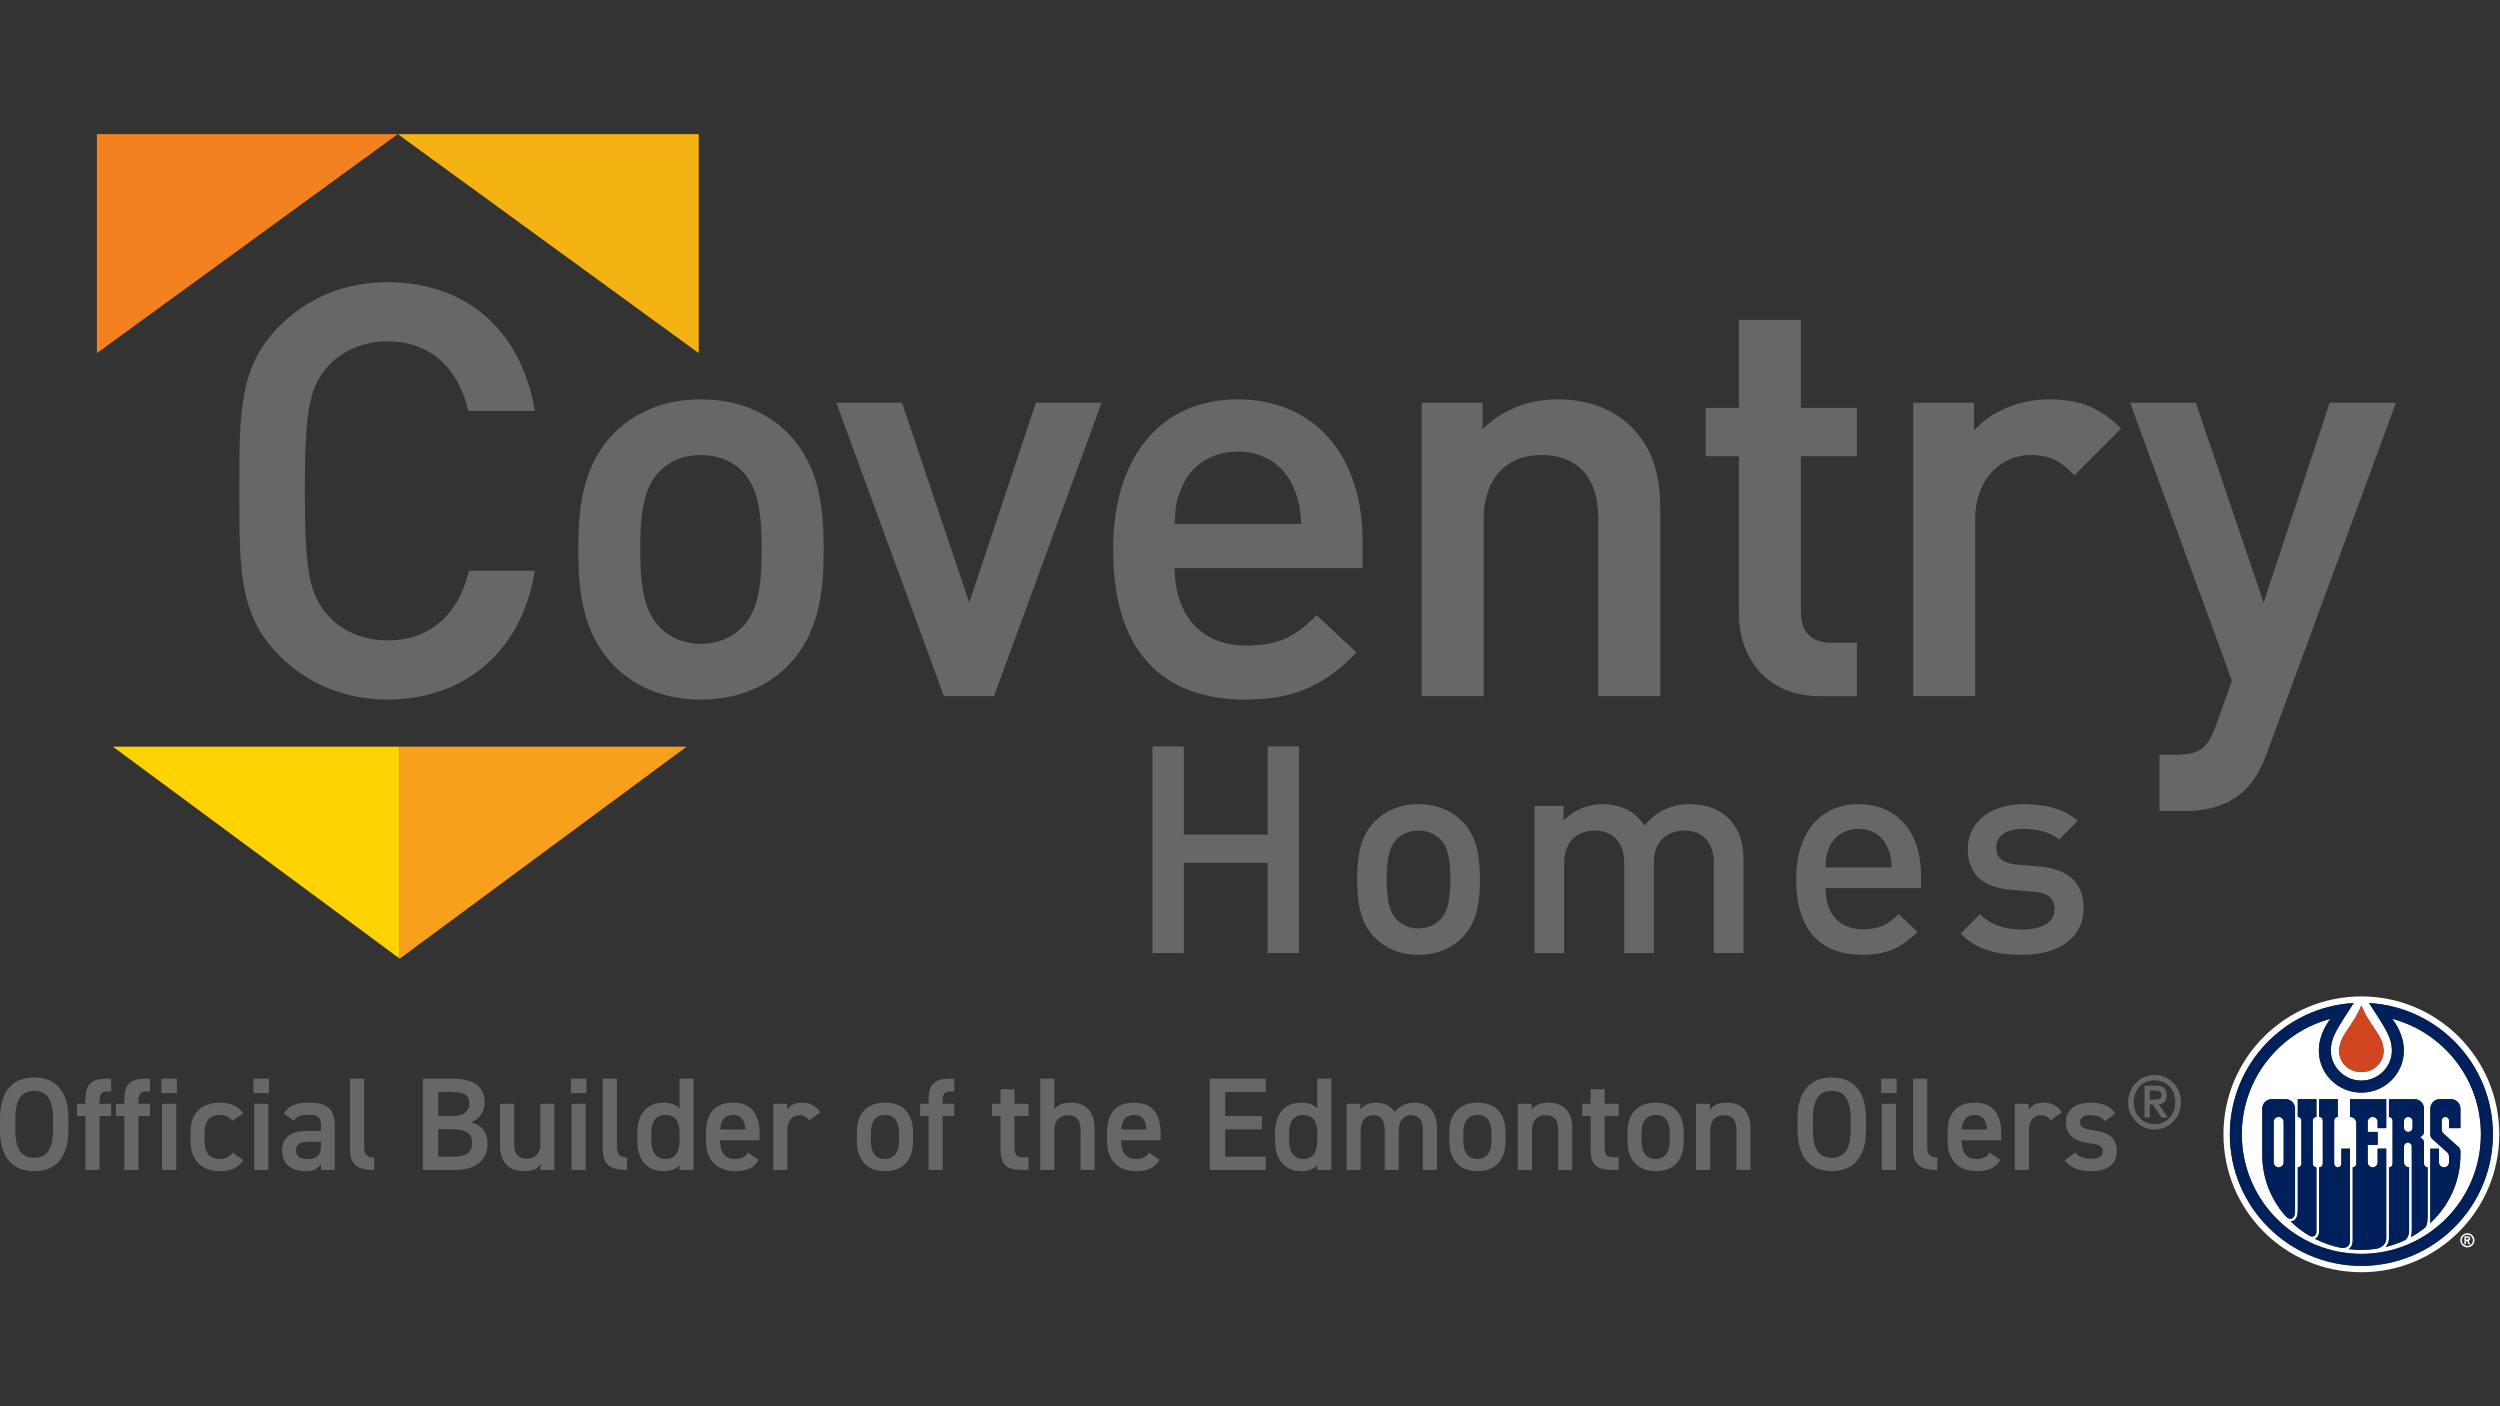 <?xml version="1.0" encoding="utf-8"?>
<!-- Generator: Adobe Illustrator 27.9.0, SVG Export Plug-In . SVG Version: 6.00 Build 0)  -->
<svg version="1.1" id="Layer_1" xmlns="http://www.w3.org/2000/svg" xmlns:xlink="http://www.w3.org/1999/xlink" x="0px" y="0px"
	 viewBox="0 0 1920 1080" style="enable-background:new 0 0 1920 1080;" xml:space="preserve">
<rect x="0" y="0" width="1920" height="1080" fill="#333333" stroke="none"/>
<style type="text/css">
	.st0{fill:#F48120;}
	.st1{fill:#F4B213;}
	.st2{fill:#FFD300;}
	.st3{fill:#F89F1B;}
	.st4{fill:#676769;}
	.st5{fill:#D14520;}
	.st6{fill:#00205B;}
	.st7{fill:#FFFFFF;}
</style>
<g>
	<g>
		<polygon class="st0" points="74.42,271.19 74.42,103 305.52,103 		"/>
		<polygon class="st1" points="536.61,271.19 536.61,103 305.5,103 		"/>
		<polygon class="st2" points="306.99,736.24 306.99,573.45 86.7,573.45 		"/>
		<polygon class="st3" points="306.99,736.24 306.99,573.45 527.32,573.45 		"/>
		<polygon class="st4" points="973.56,731.93 973.56,662.63 909.15,662.63 909.15,731.93 885.08,731.93 885.08,573.27 
			909.15,573.27 909.15,641.02 973.56,641.02 973.56,573.27 997.65,573.27 997.65,731.93 		"/>
		<path class="st4" d="M1123.19,719.92c-7.36,7.55-18.47,13.36-33.86,13.36c-15.37,0-26.3-5.82-33.64-13.36
			c-10.7-11.15-13.38-25.39-13.38-44.59c0-18.92,2.68-33.2,13.38-44.35c7.34-7.58,18.27-13.36,33.64-13.36
			c15.39,0,26.5,5.78,33.86,13.36c10.71,11.15,13.4,25.43,13.4,44.35C1136.59,694.52,1133.89,708.77,1123.19,719.92 M1106.04,644.36
			c-4.24-4.22-10.06-6.48-16.72-6.48c-6.66,0-12.25,2.25-16.52,6.48c-6.88,6.9-7.77,18.73-7.77,30.97c0,12.25,0.89,24.09,7.77,30.99
			c4.27,4.23,9.86,6.68,16.52,6.68c6.66,0,12.48-2.45,16.72-6.68c6.9-6.9,7.79-18.73,7.79-30.99
			C1113.83,663.09,1112.94,651.26,1106.04,644.36"/>
		<path class="st4" d="M1316.26,731.93v-68.84c0-17.63-10-25.21-22.72-25.21c-12.25,0-23.4,7.83-23.4,24.07v69.98h-22.74v-68.84
			c0-17.63-10.02-25.21-22.74-25.21c-12.7,0-23.4,7.83-23.4,25.21v68.84h-22.74V618.94h22.29v11.37c7.59-8.27,18.73-12.7,30.08-12.7
			c14.04,0,24.95,5.55,32.09,16.48c9.15-11.15,20.5-16.48,35.43-16.48c11.59,0,21.85,3.78,28.53,10.26
			c8.69,8.45,12.03,19.14,12.03,31.83v72.22H1316.26z"/>
		<path class="st4" d="M1401.98,682.03c0,19.4,10.24,31.65,28.75,31.65c12.7,0,19.38-3.56,27.41-11.61l14.49,13.62
			c-11.59,11.57-22.52,17.59-42.38,17.59c-28.27,0-50.79-14.93-50.79-57.95c0-36.54,18.96-57.71,47.93-57.71
			c30.3,0,47.93,22.27,47.93,54.37v10.04H1401.98z M1449.67,650.84c-3.58-8.49-11.59-14.27-22.28-14.27
			c-10.7,0-18.95,5.78-22.54,14.27c-2.22,5.09-2.66,8.45-2.88,15.35h50.81C1452.56,659.29,1451.9,655.93,1449.67,650.84"/>
		<path class="st4" d="M1553.15,733.28c-18.49,0-34.11-3.12-47.47-16.26l14.93-14.95c9.16,9.38,21.39,11.83,32.54,11.83
			c13.82,0,24.75-4.91,24.75-15.61c0-7.57-4.24-12.46-15.17-13.36l-18.05-1.55c-21.17-1.79-33.42-11.39-33.42-31.21
			c0-22.07,18.94-34.55,42.58-34.55c16.9,0,31.41,3.56,41.85,12.7l-14.25,14.49c-7.12-6.02-17.12-8.23-27.87-8.23
			c-13.58,0-20.48,6-20.48,14.47c0,6.68,3.56,11.81,15.59,12.92l17.85,1.57c21.17,1.77,33.64,11.81,33.64,31.89
			C1600.18,721.04,1580.14,733.28,1553.15,733.28"/>
		<path class="st4" d="M297.6,262.15c31.41,0,53.93,19.1,61.8,52.42l0.26,1.1h51.12l-0.3-1.67c-10.73-60.92-52.93-97.3-112.88-97.3
			c-32.25,0-60.98,11.69-83.06,33.78c-30.73,30.72-30.73,65.83-30.71,124.02v4.99c-0.03,58.19-0.03,93.3,30.69,124.01
			c22.09,22.09,50.82,33.77,83.07,33.77c59.49,0,102.73-37.27,112.88-97.31l0.29-1.66H360.1l-0.27,1.12
			c-7.85,33.32-30.55,52.42-62.23,52.42c-17.77,0-34.17-6.71-45-18.41c-15.05-16.31-18.5-34.34-18.5-96.44
			c0-62.08,3.45-80.13,18.5-96.42C263.44,268.86,279.83,262.15,297.6,262.15"/>
		<path class="st4" d="M538.11,306.69c-27.03,0-50.29,9.23-67.29,26.74c-23.47,24.5-26.73,56.92-26.73,88.32
			c0,31.62,3.26,64.27,26.73,88.77c17,17.5,40.26,26.76,67.29,26.76c34.54,0,55.9-14.55,67.75-26.76
			c23.49-24.48,26.73-57.12,26.73-88.77c0-31.41-3.23-63.84-26.73-88.32C594.01,321.23,572.65,306.69,538.11,306.69 M570.03,481.72
			c-8.34,8.34-19.39,12.76-31.92,12.76c-12.23,0-23.11-4.42-31.43-12.76c-13.79-13.78-14.95-38.15-14.95-59.97
			c0-21.79,1.16-46.19,14.95-59.95c8.16-8.18,18.73-12.33,31.43-12.33c12.83,0,23.85,4.26,31.92,12.33
			c13.78,13.75,14.92,38.16,14.92,59.95C584.95,443.58,583.81,467.99,570.03,481.72"/>
		<polygon class="st4" points="744.39,462.86 693.1,310.28 692.77,309.29 642.29,309.29 724.62,533.72 724.95,534.65 763.36,534.65 
			846.05,309.29 795.59,309.29 		"/>
		<path class="st4" d="M950.66,306.69c-59.08,0-95.79,44.08-95.79,115.07c0,95.49,55.22,115.52,101.5,115.52
			c41.06,0,62.71-13.41,84.39-35.07l1.04-1.06l-30.61-28.73l-0.99,0.97c-14.54,14.54-27.27,22.41-52.96,22.41
			c-34.12,0-54.66-22.19-55.16-59.45h144.34v-21.18C1046.44,349.27,1008.83,306.69,950.66,306.69 M907.66,374.05
			c7.18-17.04,23.25-27.22,43-27.22c19.49,0,35.4,10.17,42.57,27.22c4.13,9.5,5.49,15.78,5.97,28.27h-97.08
			C902.58,389.65,903.54,383.53,907.66,374.05"/>
		<path class="st4" d="M1196.43,306.69c-22.48,0-42.85,8.08-57.8,22.88v-20.27h-46.76v225.35h47.63V397.62
			c0-23.28,11.73-48.15,44.64-48.15c27.54,0,43.32,17.56,43.32,48.15v137.03h47.63V391.04c0-28.72-7.03-48.38-22.82-63.76
			C1238.34,313.8,1219.02,306.69,1196.43,306.69"/>
		<path class="st4" d="M1383.08,245.67h-47.63v67.58h-25.44v37.13h25.44v120.98c0,31.51,19.3,63.3,62.44,63.3h28.2V493.6h-19.87
			c-15.35,0-23.14-8.21-23.14-24.45V350.37h43.01v-37.13h-43.01V245.67z"/>
		<path class="st4" d="M1573.89,306.69c-23.04,0-45.19,9.31-57.82,24.04v-21.43h-46.74v225.35h47.62V398.06
			c0-28.14,18.03-48.59,42.9-48.59c15.07,0,22.72,4.89,32.31,14.51l1.03,1l35.83-35.81l-1.02-1.02
			C1612.93,313.09,1596.74,306.69,1573.89,306.69"/>
		<path class="st4" d="M1789.2,309.29l-50.76,153.57l-51.71-152.58l-0.33-0.99h-50.49l78.21,213.41L1702,556.85
			c-6.6,18.09-12.91,22.76-30.68,22.76h-12.85v43.24h19.43c20.19,0,35.46-5.47,46.66-16.64c6.9-6.93,12.16-15.88,16.57-28.19
			l98.28-266.8l0.73-1.93H1789.2z"/>
	</g>
	<g>
		<path class="st7" d="M1813.53,977.07c58.48,0,105.91-47.42,105.91-105.91c0-58.49-47.43-105.92-105.91-105.92
			c-58.51,0-105.92,47.43-105.92,105.92C1707.61,929.66,1755.03,977.07,1813.53,977.07 M1813.53,772.15
			c6.7,16.7,17.07,23.08,17.07,35.05c0,8.17-6.74,16.15-17.07,16.15c-10.33,0-17.08-7.98-17.08-16.15
			C1796.45,795.23,1806.82,788.85,1813.53,772.15 M1807.62,770.33c-12.09,18.94-17.54,25.93-17.54,36.54
			c0,12.72,10.72,23.04,23.45,23.04c12.71,0,23.44-10.32,23.44-23.04c0-10.62-5.45-17.6-17.54-36.54
			c53.04,3.05,95.12,47.03,95.12,100.83c0,55.77-45.24,101.03-101.02,101.03c-55.79,0-101.02-45.26-101.02-101.03
			C1712.52,817.36,1754.58,773.38,1807.62,770.33"/>
		<path class="st7" d="M1750.02,857.79c-2.13,0-3.83,1.7-3.83,3.83v31.05c0,2.12,1.7,3.85,3.83,3.85c2.12,0,3.83-1.73,3.83-3.85
			v-31.05C1753.85,859.49,1752.14,857.79,1750.02,857.79"/>
		<path class="st7" d="M1849.56,869.33c1.82,0,3.31-1.47,3.31-3.31v-4.92c0-1.83-1.49-3.32-3.31-3.32c-1.82,0-3.32,1.49-3.32,3.32
			v4.92C1846.24,867.86,1847.74,869.33,1849.56,869.33"/>
		<path class="st7" d="M1813.53,962.98c50.71,0,91.8-41.11,91.8-91.82c0-42.55-28.92-78.32-68.21-88.75
			c2.09,2.59,9.04,12.15,9.04,24.47c0,17.78-14.65,32.25-32.64,32.25c-18,0-32.65-14.47-32.65-32.25c0-12.32,6.93-21.88,9.03-24.47
			c-39.28,10.43-68.19,46.2-68.19,88.75C1721.72,921.87,1762.81,962.98,1813.53,962.98 M1866.49,882.18h6.6v10.43
			c0,2.15,1.75,3.91,3.86,3.91c2.17,0,3.92-1.76,3.92-3.91v-4.42c0-1.06-0.64-2.52-1.46-3.22l-11.47-10.29
			c-0.79-0.69-1.45-2.15-1.45-3.22v-20.05c0-4.01,3.28-7.27,7.28-7.27h8.56c4.02,0,7.28,3.26,7.28,7.27v15h-8.74v-5.81
			c0-1.56-1.26-2.82-2.82-2.82c-1.55,0-2.8,1.26-2.8,2.82v6.8c0,1.06,0.64,2.52,1.44,3.23l11.48,10.27
			c0.79,0.72,1.44,2.18,1.44,3.23v2.95c0,20.5-8.87,39-23.12,52.24V882.18z M1834.72,896.52c1.54,0,2.79-1.26,2.79-2.79v-33.15
			c0-1.53-1.25-2.79-2.79-2.79v-13.64h19.6c4.02,0,7.3,3.26,7.3,7.27v17.91c0,2.79-3.13,4.06-3.13,4.06s3.13,1.29,3.13,4.06v16.27
			c0,1.53,1.23,2.79,2.79,2.79v37.59c0,7.11-1.82,8.57-1.82,8.57c-3.39,2.78-7.1,5.28-10.97,7.44c0.39-1.29,0.63-2.83,0.63-4.68
			v-64.97c0-1.66-1.34-3-2.99-3c-1.66,0-3,1.35-3,3v12.12c0,2.17,1.76,3.93,3.92,3.93v48.3c0,6.11-3.36,7.74-3.36,7.74
			c-4.69,2.18-9.63,3.89-14.77,5.14c1.52-1.56,2.68-3.71,2.68-6.52V896.52z M1804.79,844.15h27.84v22.26h-6.6v-4.79
			c0-2.13-1.7-3.83-3.81-3.83c-2.12,0-3.82,1.7-3.82,3.83v7.71h7.63v9.94h-7.63v13.42c0,2.1,1.7,3.82,3.82,3.82
			c2.1,0,3.81-1.72,3.81-3.82v-10.52h6.6v68.99c0,6.38-7.24,7.8-7.24,7.8c-3.86,0.6-7.83,0.92-11.86,0.92
			c-3.31,0-6.55-0.21-9.77-0.62c1.03-0.64,3.12-2.49,3.12-6.5v-56.26c1.54,0,2.79-1.26,2.79-2.79v-31.06c0-2.7-2.2-4.88-4.88-4.88
			V844.15z M1781.08,945.52v-49.01c1.56,0,2.82-1.26,2.82-2.79v-33.15c0-1.53-1.26-2.79-2.82-2.79v-13.64h14.34v13.64
			c-1.53,0-2.79,1.26-2.79,2.79v33.15c0,1.55,1.25,2.79,2.79,2.79c1.52,0,2.75-1.24,2.75-2.79v-11.55h6.63v70.6
			c0,6.61-6.63,5.62-6.63,5.62c-7.2-1.42-14.05-3.81-20.37-7.04C1778.86,950.96,1781.08,949.62,1781.08,945.52 M1764.68,929.9
			v-33.38c1.53,0,2.8-1.26,2.8-2.79v-33.15c0-1.53-1.27-2.79-2.8-2.79v-13.64h14.32v13.64c-1.56,0-2.82,1.26-2.82,2.79v33.15
			c0,1.53,1.26,2.79,2.82,2.79v49.01c0,5.68-4.95,3.79-4.95,3.79c-5.44-3.16-10.4-6.94-14.81-11.26
			C1761.11,937.95,1764.68,936.87,1764.68,929.9 M1737.43,851.42c0-4.01,3.28-7.27,7.28-7.27h10.62c3.99,0,7.27,3.26,7.27,7.27
			v78.48c0,7.74-5.07,6.92-7.25,4.08c-11.16-12.66-17.91-29.02-17.91-46.89V851.42z"/>
		<path class="st7" d="M1900.37,952.55c0-3.01-2.43-5.44-5.45-5.44c-3.01,0-5.44,2.43-5.44,5.44c0,3.02,2.43,5.44,5.44,5.44
			C1897.94,957.99,1900.37,955.57,1900.37,952.55 M1890.65,952.55c0-2.36,1.9-4.27,4.27-4.27c2.38,0,4.28,1.9,4.28,4.27
			c0,2.38-1.9,4.28-4.28,4.28C1892.56,956.83,1890.65,954.92,1890.65,952.55"/>
		<path class="st7" d="M1897.16,955.67l-1.25-2.65c0.73-0.24,1.25-0.92,1.25-1.73c0-1.03-0.83-1.85-1.86-1.85h-2.62v6.23h1.17v-2.53
			h0.83l1.17,2.53H1897.16z M1895.3,951.96h-1.44v-1.36h1.44c0.37,0,0.69,0.32,0.69,0.69
			C1895.99,951.65,1895.68,951.96,1895.3,951.96"/>
		<path class="st5" d="M1830.6,807.2c0-11.97-10.37-18.36-17.07-35.05c-6.71,16.7-17.08,23.08-17.08,35.05
			c0,8.17,6.75,16.15,17.08,16.15C1823.86,823.36,1830.6,815.38,1830.6,807.2"/>
		<path class="st6" d="M1819.43,770.33c12.11,18.96,17.54,25.93,17.54,36.54c0,12.72-10.72,23.04-23.44,23.04
			c-12.74,0-23.45-10.32-23.45-23.04c0-10.62,5.45-17.58,17.54-36.54c-53.04,3.05-95.11,47.05-95.11,100.83
			c0,55.79,45.23,101.03,101.02,101.03c55.77,0,101.02-45.24,101.02-101.03C1914.55,817.38,1872.47,773.38,1819.43,770.33
			 M1813.53,962.98c-50.72,0-91.82-41.11-91.82-91.82c0-42.55,28.92-78.32,68.19-88.75c-2.09,2.59-9.03,12.15-9.03,24.47
			c0,17.78,14.65,32.25,32.65,32.25c18,0,32.65-14.47,32.65-32.25c0-12.32-6.97-21.88-9.06-24.47
			c39.29,10.43,68.21,46.2,68.21,88.75C1905.33,921.87,1864.24,962.98,1813.53,962.98"/>
		<path class="st6" d="M1832.63,882.18h-6.6v10.52c0,2.1-1.7,3.82-3.81,3.82c-2.12,0-3.82-1.72-3.82-3.82v-13.42h7.63v-9.94h-7.63
			v-7.71c0-2.13,1.7-3.83,3.82-3.83c2.1,0,3.81,1.7,3.81,3.83v4.79h6.6v-22.26h-27.84v13.64c2.68,0,4.88,2.19,4.88,4.88v31.06
			c0,1.53-1.25,2.79-2.79,2.79v56.26c0,4.01-2.09,5.85-3.12,6.5c3.22,0.4,6.47,0.62,9.77,0.62c4.04,0,8-0.31,11.86-0.92
			c0,0,7.24-1.42,7.24-7.8V882.18z"/>
		<path class="st6" d="M1804.79,882.18h-6.61v11.55c0,1.53-1.23,2.79-2.76,2.79c-1.54,0-2.79-1.26-2.79-2.79v-33.15
			c0-1.53,1.26-2.79,2.79-2.79v-13.64h-14.32v13.64c1.55,0,2.8,1.26,2.8,2.79v33.15c0,1.53-1.26,2.79-2.8,2.79v49.01
			c0,4.09-2.25,5.44-3.31,5.84c6.33,3.23,13.18,5.61,20.39,7.04c0,0,6.61,0.99,6.61-5.62V882.18z"/>
		<path class="st6" d="M1779.01,945.52v-49.01c-1.56,0-2.8-1.26-2.8-2.8v-33.14c0-1.53,1.25-2.79,2.8-2.79v-13.64h-14.32v13.64
			c1.53,0,2.8,1.26,2.8,2.79v33.14c0,1.55-1.27,2.8-2.8,2.8v33.38c0,6.97-3.58,8.06-5.44,8.16c4.41,4.32,9.37,8.1,14.81,11.26
			C1774.06,949.31,1779.01,951.2,1779.01,945.52"/>
		<path class="st6" d="M1889.61,866.41v-15c0-4.01-3.26-7.27-7.28-7.27h-8.56c-4.01,0-7.28,3.26-7.28,7.27v20.05
			c0,1.07,0.66,2.53,1.45,3.22l11.47,10.29c0.8,0.7,1.46,2.16,1.46,3.22v4.42c0,2.15-1.75,3.91-3.91,3.91
			c-2.13,0-3.88-1.76-3.88-3.91v-10.43h-6.6v57.15c14.25-13.23,23.12-31.72,23.12-52.24v-2.95c0-1.06-0.66-2.52-1.44-3.23
			l-11.48-10.27c-0.82-0.72-1.46-2.17-1.46-3.23v-6.78c0-1.57,1.26-2.83,2.82-2.83c1.56,0,2.82,1.26,2.82,2.83v5.8H1889.61z"/>
		<path class="st6" d="M1762.6,929.9v-78.48c0-4.01-3.28-7.28-7.27-7.28h-10.62c-4.01,0-7.28,3.28-7.28,7.28v35.67
			c0,17.87,6.75,34.22,17.91,46.89C1757.53,936.82,1762.6,937.64,1762.6,929.9 M1753.85,892.67c0,2.12-1.72,3.85-3.83,3.85
			c-2.12,0-3.83-1.73-3.83-3.85v-31.05c0-2.13,1.72-3.83,3.83-3.83c2.12,0,3.83,1.7,3.83,3.83V892.67z"/>
		<path class="st6" d="M1861.62,893.71v-16.25c0-2.78-3.13-4.06-3.13-4.06s3.13-1.27,3.13-4.06v-17.91c0-4.01-3.28-7.27-7.3-7.27
			h-19.6v13.65c1.54,0,2.79,1.24,2.79,2.78v33.14c0,1.55-1.25,2.8-2.79,2.8v54.66c0,2.82-1.15,4.97-2.68,6.52
			c5.14-1.24,10.09-2.96,14.77-5.14c0,0,3.35-1.63,3.35-7.74v-48.3c-2.15,0-3.91-1.76-3.91-3.95v-12.11c0-1.66,1.35-3,3-3
			c1.65,0,2.99,1.35,2.99,3v64.97c0,1.85-0.26,3.39-0.63,4.68c3.88-2.16,7.58-4.66,10.97-7.43c0,0,1.82-1.47,1.82-8.58v-37.59
			C1862.85,896.52,1861.62,895.26,1861.62,893.71 M1852.86,866.03c0,1.83-1.5,3.31-3.31,3.31c-1.83,0-3.3-1.47-3.3-3.31v-4.94
			c0-1.83,1.47-3.29,3.3-3.29c1.8,0,3.31,1.46,3.31,3.29V866.03z"/>
		<g>
			<g>
				<path class="st4" d="M1634.41,846.55c0.07-5.92,2.07-10.89,6-14.85c3.78-3.98,8.53-6.01,14.28-6.08
					c5.77,0.07,10.56,2.1,14.4,6.07c3.85,3.98,5.81,8.93,5.88,14.85c-0.07,5.94-2.03,10.85-5.88,14.74
					c-3.84,4.05-8.63,6.11-14.4,6.19c-5.75-0.09-10.5-2.15-14.28-6.18C1636.49,857.4,1634.49,852.48,1634.41,846.55z
					 M1638.76,846.55c0.03,4.94,1.56,8.94,4.56,11.99c2.93,3.16,6.71,4.76,11.35,4.81c4.68-0.04,8.48-1.65,11.45-4.81
					c2.96-3.06,4.46-7.05,4.49-12c-0.03-5.01-1.53-9.04-4.49-12.11c-2.96-3.09-6.77-4.65-11.45-4.69c-4.64,0.04-8.41,1.6-11.35,4.69
					C1640.32,837.5,1638.79,841.53,1638.76,846.55z M1647.03,833.75h8.94c5.41-0.03,8.11,2.39,8.11,7.28
					c-0.04,2.4-0.62,4.14-1.72,5.24c-1.17,1.07-2.6,1.7-4.32,1.89l6.78,10.04h-4.69l-6.8-9.93h-2.3v9.93h-4.01V833.75z
					 M1651.04,844.48h2.79c1.7,0.04,3.16-0.13,4.39-0.52c1.2-0.43,1.83-1.42,1.86-2.93c-0.03-1.43-0.59-2.39-1.65-2.86
					c-1.04-0.41-2.28-0.63-3.69-0.63h-3.71V844.48z"/>
			</g>
			<g>
				<path class="st4" d="M26.21,899.44C10.56,899.44,0,889.99,0,867.95v-8.94c0-22.04,10.56-31.49,26.21-31.49
					c15.74,0,26.31,9.45,26.31,31.49v8.94C52.52,889.99,41.95,899.44,26.21,899.44z M11.78,867.95c0,15.13,5.08,21.23,14.42,21.23
					s14.53-6.1,14.53-21.23v-8.94c0-15.14-5.18-21.23-14.53-21.23s-14.42,6.09-14.42,21.23V867.95z"/>
				<path class="st4" d="M65.64,847.73v-3.15c0-11.98,4.37-16.15,16.56-16.15h3.15v9.75h-2.33c-5.69,0-6.6,2.54-6.6,8.43v1.12h8.94
					v9.35h-8.94v41.45H65.64v-41.45h-6.5v-9.35H65.64z"/>
				<path class="st4" d="M95.52,847.73v-3.15c0-11.98,4.37-16.15,16.56-16.15h3.15v9.75h-2.33c-5.69,0-6.6,2.54-6.6,8.43v1.12h8.94
					v9.35h-8.94v41.45H95.52v-41.45h-6.5v-9.35H95.52z"/>
				<path class="st4" d="M123.97,828.43h11.89v11.08h-11.89V828.43z M124.48,847.73h10.87v50.79h-10.87V847.73z"/>
				<path class="st4" d="M186.76,890.81c-3.35,5.99-9.35,8.63-18.08,8.63c-14.22,0-22.35-9.14-22.35-22.96v-6.91
					c0-14.63,8.23-22.75,22.75-22.75c7.72,0,14.12,2.84,17.68,8.23l-8.33,5.79c-1.93-2.74-5.18-4.57-9.55-4.57
					c-7.92,0-11.78,5.08-11.78,13.82v5.89c0,7.92,2.84,14.12,11.78,14.12c4.27,0,7.72-1.53,9.65-4.98L186.76,890.81z"/>
				<path class="st4" d="M194.69,828.43h11.88v11.08h-11.88V828.43z M195.2,847.73h10.87v50.79H195.2V847.73z"/>
				<path class="st4" d="M235.54,868.56h10.97v-4.26c0-6.4-2.44-8.13-10.06-8.13c-5.49,0-8.23,0.61-10.67,4.57l-7.82-5.49
					c3.66-5.99,9.15-8.43,19.2-8.43c13,0,20.01,4.06,20.01,17.57v34.13h-10.67v-4.67c-2.44,3.96-5.59,5.58-11.78,5.58
					c-11.17,0-18.08-5.69-18.08-15.85C216.64,872.73,224.67,868.56,235.54,868.56z M246.51,876.89h-10.16c-6.4,0-9.04,2.23-9.04,6.7
					c0,4.68,3.46,6.6,8.64,6.6c6.6,0,10.56-2.03,10.56-10.87V876.89z"/>
				<path class="st4" d="M268.77,828.43h10.87v51.61c0,5.48,1.02,8.94,7.72,8.94v9.55c-13.21,0-18.59-4.27-18.59-15.95V828.43z"/>
				<path class="st4" d="M347.31,828.43c16.46,0,24.89,6.1,24.89,18.19c0,7.21-4.17,13-10.26,15.24
					c7.92,2.23,12.49,7.72,12.49,16.56c0,10.56-6.7,20.11-24.89,20.11h-24.79v-70.1H347.31z M336.54,857.08h11.48
					c8.74,0,12.4-3.96,12.4-9.75c0-5.48-2.74-8.73-13.92-8.73h-9.96V857.08z M336.54,888.37h12.29c9.45,0,13.82-3.86,13.82-10.56
					c0-7.41-4.88-10.56-15.23-10.56h-10.87V888.37z"/>
				<path class="st4" d="M425.75,898.53h-10.67v-4.57c-2.33,3.66-5.38,5.48-12.49,5.48c-10.46,0-18.59-5.38-18.59-20.01v-31.69
					h10.87v30.58c0,9.05,4.06,11.58,9.75,11.58c6.7,0,10.36-4.47,10.36-11.48v-30.68h10.77V898.53z"/>
				<path class="st4" d="M438.47,828.43h11.88v11.08h-11.88V828.43z M438.97,847.73h10.87v50.79h-10.87V847.73z"/>
				<path class="st4" d="M462.95,828.43h10.87v51.61c0,5.48,1.02,8.94,7.72,8.94v9.55c-13.21,0-18.59-4.27-18.59-15.95V828.43z"/>
				<path class="st4" d="M521.88,828.43h10.76v70.1h-10.76v-3.56c-2.74,2.84-6.6,4.47-12.19,4.47c-13.51,0-20.22-9.65-20.22-22.96
					v-6.91c0-14.63,7.92-22.75,20.22-22.75c5.28,0,9.35,1.53,12.19,4.47V828.43z M521.88,875.98v-6.5c0-8.33-3.76-13.21-10.77-13.21
					c-7.31,0-10.87,4.98-10.87,13.82v5.89c0,7.92,3.05,14.12,10.87,14.12C519.24,890.09,521.88,883.9,521.88,875.98z"/>
				<path class="st4" d="M582.65,890.81c-3.56,6.2-9.25,8.63-18.19,8.63c-14.53,0-22.25-9.45-22.25-22.96v-6.91
					c0-14.93,7.31-22.75,20.62-22.75c13.92,0,20.52,8.33,20.52,23.36v5.59h-30.38v0.21c0,7.92,3.05,14.12,11.07,14.12
					c5.99,0,8.43-1.83,10.46-4.98L582.65,890.81z M553.08,867.44h19.4c-0.41-7.41-3.45-11.17-9.65-11.17
					C556.54,856.27,553.59,860.54,553.08,867.44z"/>
				<path class="st4" d="M621.36,860.43c-1.63-2.33-3.86-3.96-7.31-3.96c-5.49,0-9.35,4.06-9.35,11.38v30.68h-10.87v-50.79h10.66
					v4.57c1.93-2.94,5.38-5.48,11.38-5.48c6.5,0,10.97,2.54,14.12,7.51L621.36,860.43z"/>
				<path class="st4" d="M701.23,876.28c0,13.52-6.6,23.16-21.54,23.16c-14.22,0-21.64-9.14-21.64-23.16v-6.4
					c0-14.93,7.92-23.06,21.64-23.06c13.71,0,21.54,8.13,21.54,23.06V876.28z M690.46,875.98v-5.89c0-8.84-3.55-13.82-10.76-13.82
					c-7.31,0-10.87,5.08-10.87,13.82v5.89c0,7.92,2.64,14.12,10.87,14.12C687.42,890.09,690.46,883.9,690.46,875.98z"/>
				<path class="st4" d="M713.13,847.73v-3.15c0-11.98,4.37-16.15,16.56-16.15h3.15v9.75h-2.33c-5.69,0-6.6,2.54-6.6,8.43v1.12h8.94
					v9.35h-8.94v41.45h-10.76v-41.45h-6.5v-9.35H713.13z"/>
				<path class="st4" d="M761.9,847.73h6.5v-11.18h10.77v11.18h10.76v9.35h-10.76v23.26c0,5.89,0.91,8.43,6.6,8.43h4.16v9.75h-4.98
					c-12.19,0-16.56-4.16-16.56-16.15v-25.29h-6.5V847.73z"/>
				<path class="st4" d="M798.89,828.43h10.87v23.67c2.13-3.05,5.79-5.28,12.39-5.28c10.46,0,18.49,5.28,18.49,19.91v31.79h-10.77
					v-30.58c0-8.94-4.06-11.48-9.65-11.48c-6.7,0-10.46,4.57-10.46,11.38v30.68h-10.87V828.43z"/>
				<path class="st4" d="M890.64,890.81c-3.55,6.2-9.24,8.63-18.18,8.63c-14.53,0-22.25-9.45-22.25-22.96v-6.91
					c0-14.93,7.31-22.75,20.62-22.75c13.92,0,20.52,8.33,20.52,23.36v5.59h-30.37v0.21c0,7.92,3.05,14.12,11.07,14.12
					c5.99,0,8.43-1.83,10.46-4.98L890.64,890.81z M861.08,867.44h19.4c-0.41-7.41-3.45-11.17-9.65-11.17
					C864.53,856.27,861.59,860.54,861.08,867.44z"/>
				<path class="st4" d="M972.13,828.43v10.26h-31.19v18.49h28.14v10.16h-28.14v21.03h31.19v10.16h-42.97v-70.1H972.13z"/>
				<path class="st4" d="M1011.67,828.43h10.77v70.1h-10.77v-3.56c-2.74,2.84-6.6,4.47-12.19,4.47c-13.52,0-20.22-9.65-20.22-22.96
					v-6.91c0-14.63,7.93-22.75,20.22-22.75c5.28,0,9.35,1.53,12.19,4.47V828.43z M1011.67,875.98v-6.5
					c0-8.33-3.76-13.21-10.77-13.21c-7.31,0-10.87,4.98-10.87,13.82v5.89c0,7.92,3.05,14.12,10.87,14.12
					C1009.02,890.09,1011.67,883.9,1011.67,875.98z"/>
				<path class="st4" d="M1034.13,847.73h10.67v4.57c2.03-3.04,5.89-5.48,11.88-5.48c6.4,0,11.48,2.54,14.52,7.31
					c3.35-4.58,8.54-7.31,14.83-7.31c10.97,0,17.57,6.7,17.57,19.91v31.79h-10.87v-30.58c0-8.33-3.46-11.48-9.05-11.48
					c-5.38,0-9.25,4.06-9.45,10.87v31.19h-10.76v-30.58c0-8.64-3.76-11.48-8.94-11.48c-5.59,0-9.55,4.26-9.55,11.38v30.68h-10.87
					V847.73z"/>
				<path class="st4" d="M1156.25,876.28c0,13.52-6.6,23.16-21.54,23.16c-14.22,0-21.64-9.14-21.64-23.16v-6.4
					c0-14.93,7.92-23.06,21.64-23.06c13.72,0,21.54,8.13,21.54,23.06V876.28z M1145.49,875.98v-5.89c0-8.84-3.56-13.82-10.77-13.82
					c-7.31,0-10.87,5.08-10.87,13.82v5.89c0,7.92,2.64,14.12,10.87,14.12C1142.44,890.09,1145.49,883.9,1145.49,875.98z"/>
				<path class="st4" d="M1165.72,847.73h10.66v4.57c2.24-3.04,5.89-5.48,12.6-5.48c10.46,0,18.49,5.28,18.49,19.91v31.79h-10.77
					v-30.58c0-8.94-4.06-11.48-9.65-11.48c-6.71,0-10.46,4.57-10.46,11.38v30.68h-10.87V847.73z"/>
				<path class="st4" d="M1215.1,847.73h6.5v-11.18h10.77v11.18h10.77v9.35h-10.77v23.26c0,5.89,0.91,8.43,6.6,8.43h4.16v9.75h-4.98
					c-12.19,0-16.56-4.16-16.56-16.15v-25.29h-6.5V847.73z"/>
				<path class="st4" d="M1293.13,876.28c0,13.52-6.6,23.16-21.54,23.16c-14.22,0-21.64-9.14-21.64-23.16v-6.4
					c0-14.93,7.93-23.06,21.64-23.06c13.72,0,21.54,8.13,21.54,23.06V876.28z M1282.37,875.98v-5.89c0-8.84-3.56-13.82-10.77-13.82
					c-7.31,0-10.87,5.08-10.87,13.82v5.89c0,7.92,2.64,14.12,10.87,14.12C1279.31,890.09,1282.37,883.9,1282.37,875.98z"/>
				<path class="st4" d="M1302.59,847.73h10.67v4.57c2.23-3.04,5.89-5.48,12.59-5.48c10.46,0,18.49,5.28,18.49,19.91v31.79h-10.76
					v-30.58c0-8.94-4.06-11.48-9.65-11.48c-6.71,0-10.46,4.57-10.46,11.38v30.68h-10.87V847.73z"/>
				<path class="st4" d="M1406.75,899.44c-15.65,0-26.21-9.45-26.21-31.49v-8.94c0-22.04,10.56-31.49,26.21-31.49
					c15.74,0,26.31,9.45,26.31,31.49v8.94C1433.05,889.99,1422.49,899.44,1406.75,899.44z M1392.32,867.95
					c0,15.13,5.08,21.23,14.43,21.23c9.34,0,14.52-6.1,14.52-21.23v-8.94c0-15.14-5.18-21.23-14.52-21.23
					c-9.35,0-14.43,6.09-14.43,21.23V867.95z"/>
				<path class="st4" d="M1444.75,828.43h11.88v11.08h-11.88V828.43z M1445.26,847.73h10.87v50.79h-10.87V847.73z"/>
				<path class="st4" d="M1469.24,828.43h10.87v51.61c0,5.48,1.01,8.94,7.72,8.94v9.55c-13.21,0-18.59-4.27-18.59-15.95V828.43z"/>
				<path class="st4" d="M1536.2,890.81c-3.56,6.2-9.25,8.63-18.19,8.63c-14.53,0-22.25-9.45-22.25-22.96v-6.91
					c0-14.93,7.31-22.75,20.62-22.75c13.92,0,20.52,8.33,20.52,23.36v5.59h-30.38v0.21c0,7.92,3.05,14.12,11.08,14.12
					c5.99,0,8.43-1.83,10.46-4.98L1536.2,890.81z M1506.63,867.44h19.4c-0.4-7.41-3.45-11.17-9.65-11.17
					C1510.08,856.27,1507.14,860.54,1506.63,867.44z"/>
				<path class="st4" d="M1574.91,860.43c-1.63-2.33-3.86-3.96-7.31-3.96c-5.49,0-9.35,4.06-9.35,11.38v30.68h-10.87v-50.79h10.66
					v4.57c1.93-2.94,5.39-5.48,11.38-5.48c6.5,0,10.98,2.54,14.12,7.51L1574.91,860.43z"/>
				<path class="st4" d="M1616.47,861.04c-2.44-3.15-4.98-4.57-11.08-4.57c-4.57,0-7.92,1.52-7.92,5.18c0,4.27,3.76,5.59,9.65,6.3
					c11.28,1.32,18.59,5.28,18.59,16.05c0,9.35-6.4,15.44-19.5,15.44c-10.36,0-16.25-2.84-20.42-8.43l8.23-5.89
					c2.34,3.15,5.39,4.78,12.09,4.78c5.59,0,8.84-2.03,8.84-5.59c0-4.16-2.64-5.38-10.56-6.4c-9.65-1.22-17.78-5.28-17.78-15.95
					c0-9.04,6.6-15.13,19-15.13c8.33,0,14.93,2.13,18.89,8.43L1616.47,861.04z"/>
			</g>
		</g>
	</g>
</g>
</svg>
